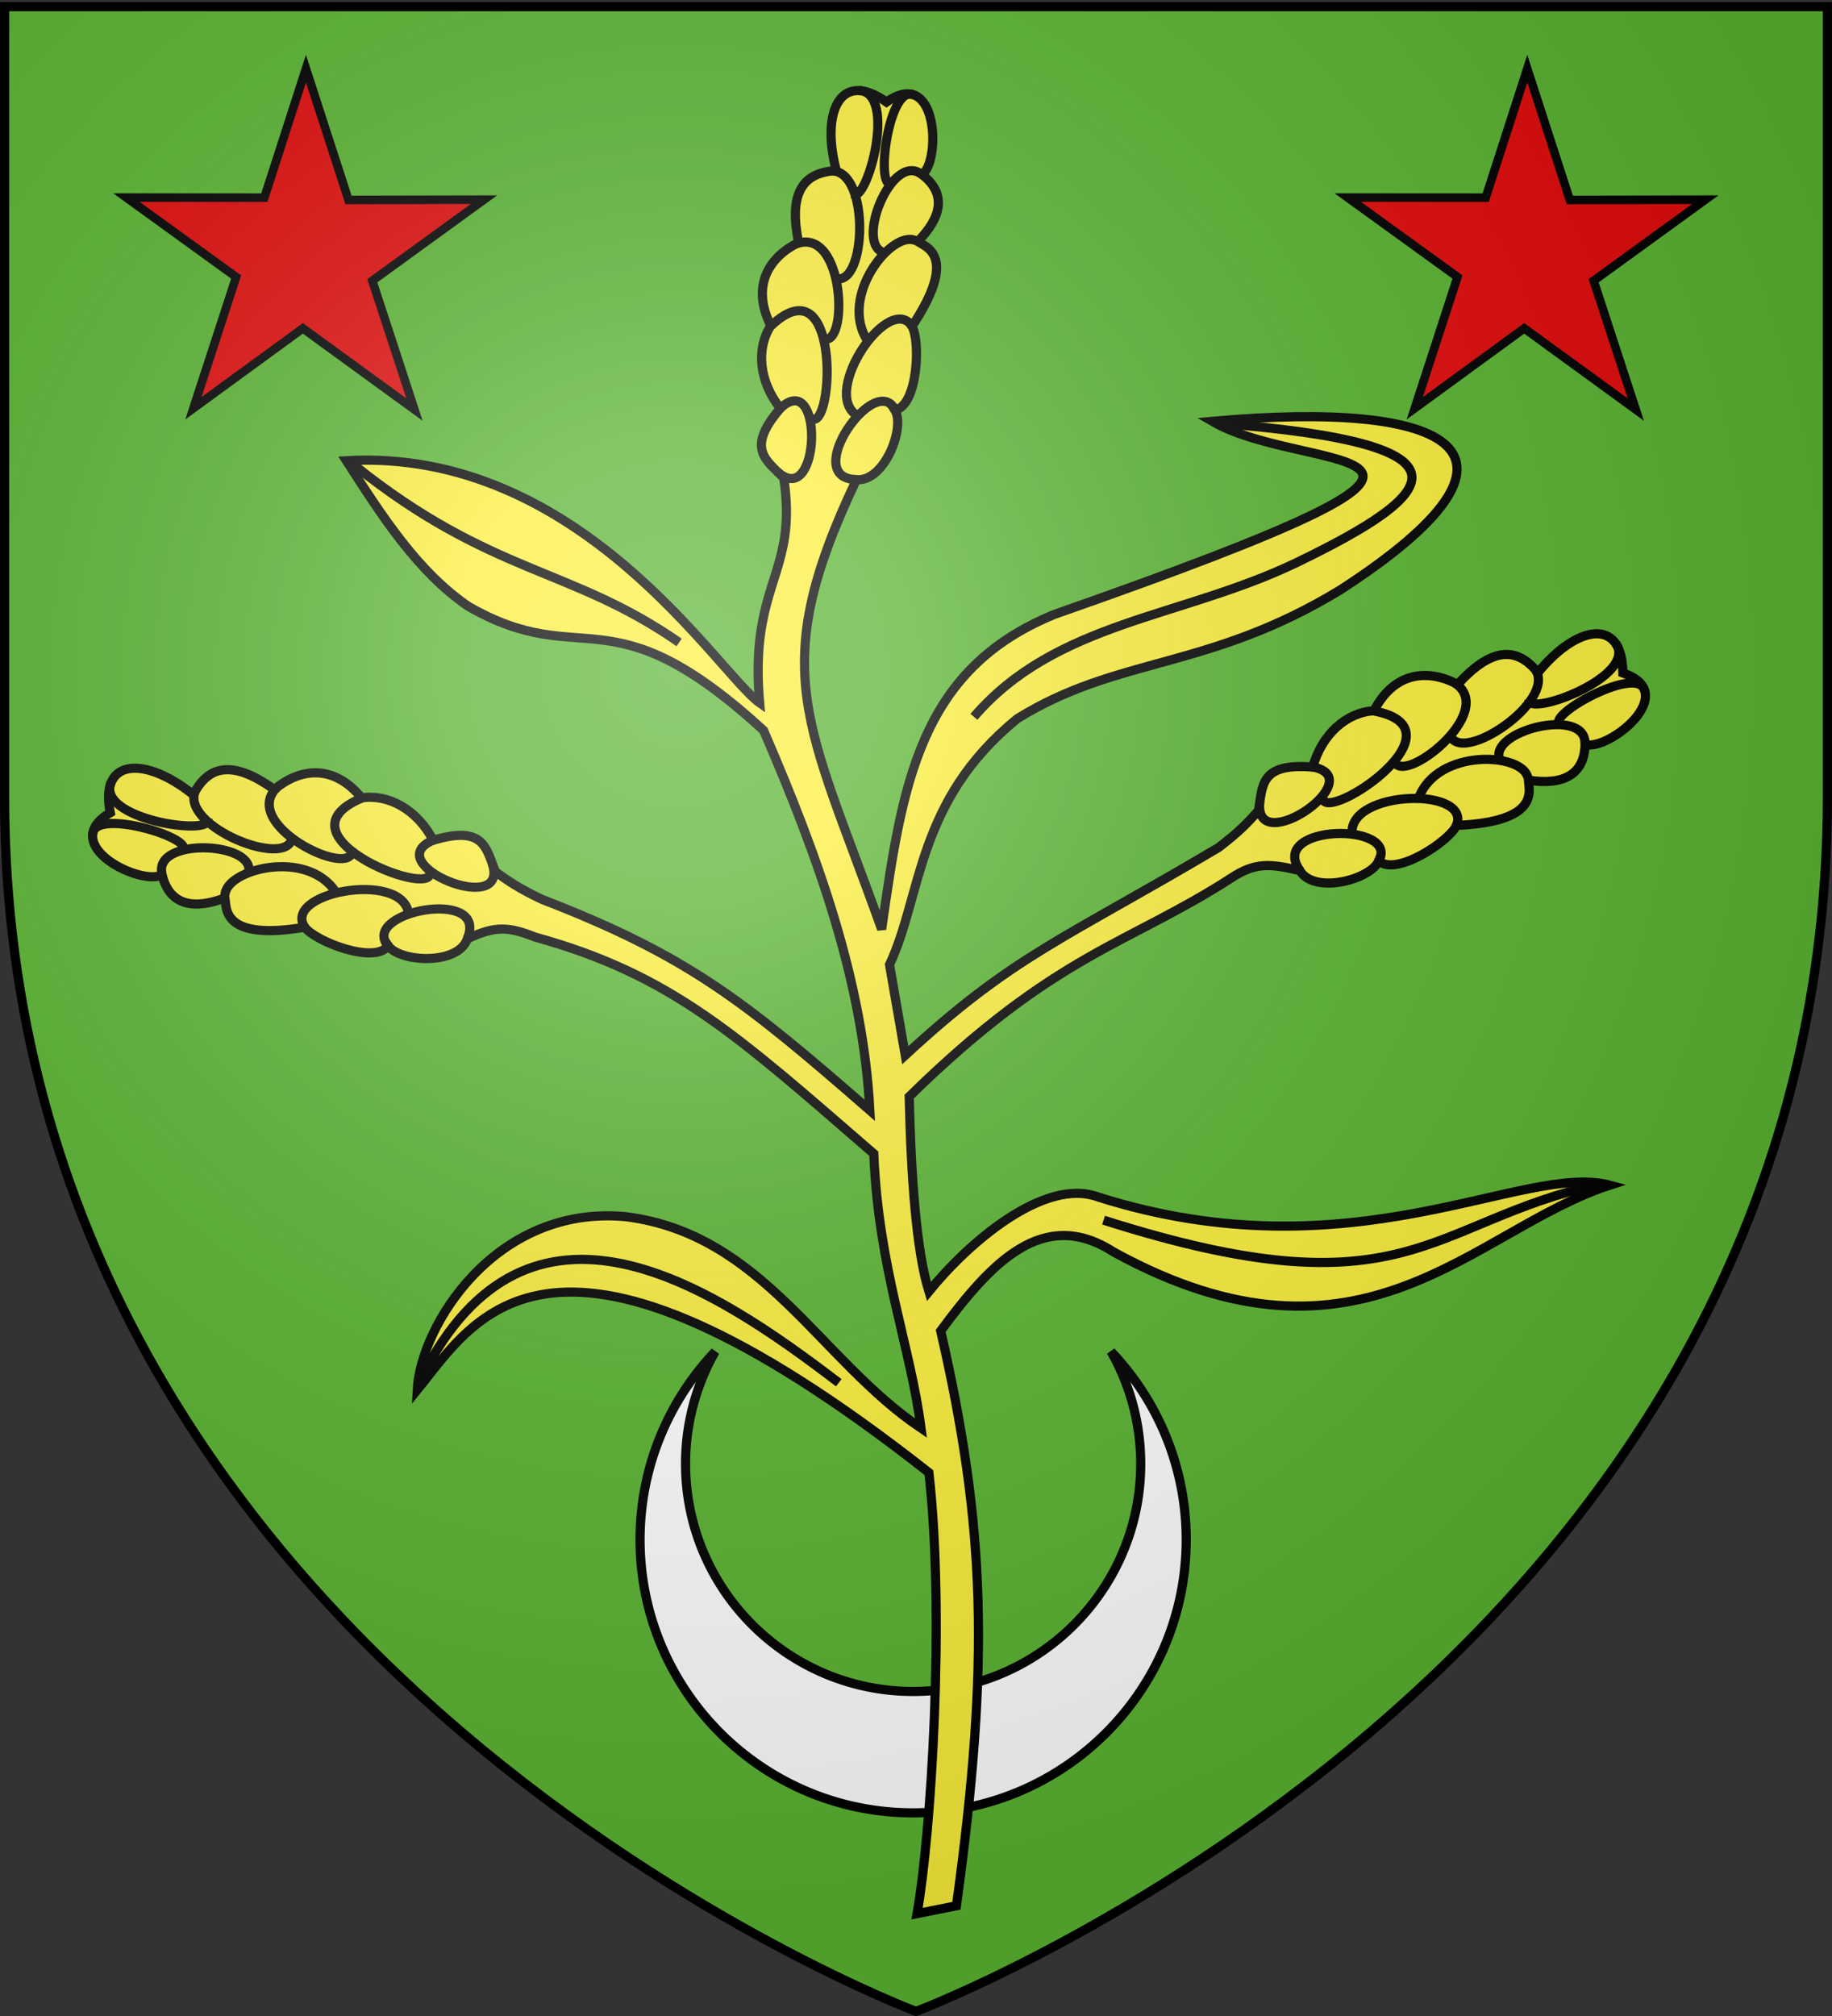 <svg xmlns="http://www.w3.org/2000/svg" xmlns:xlink="http://www.w3.org/1999/xlink" width="600" height="660" version="1.0"><rect width="100%" height="100%" fill="#333333" stroke="none"/><desc>Flag of Canton of Valais (Wallis)</desc><defs><radialGradient xlink:href="#a" id="b" cx="221.445" cy="226.331" r="300" fx="221.445" fy="226.331" gradientTransform="matrix(1.353 0 0 1.349 -77.63 -85.747)" gradientUnits="userSpaceOnUse"/><linearGradient id="a"><stop offset="0" style="stop-color:white;stop-opacity:.314"/><stop offset=".19" style="stop-color:white;stop-opacity:.251"/><stop offset=".6" style="stop-color:#6b6b6b;stop-opacity:.125"/><stop offset="1" style="stop-color:black;stop-opacity:.125"/></linearGradient></defs><g style="opacity:1;display:inline"><path d="M300 658.5s298.5-112.32 298.5-397.772V2.176H1.5v258.552C1.5 546.18 300 658.5 300 658.5" style="fill:#5ab532;fill-opacity:1;fill-rule:evenodd;stroke:none;stroke-width:1px;stroke-linecap:butt;stroke-linejoin:miter;stroke-opacity:1"/></g><g style="display:inline"><path d="M363.875 442.469a74.1 74.1 0 0 1 9.719 36.75c0 41.138-33.393 74.531-74.531 74.531s-74.532-33.393-74.532-74.531a74.1 74.1 0 0 1 9.688-36.719c-15.232 16.038-24.594 37.715-24.594 61.563 0 49.365 40.072 89.437 89.438 89.437s89.437-40.072 89.437-89.437c0-23.864-9.375-45.553-24.625-61.594z" style="fill:#fff;fill-opacity:1;fill-rule:evenodd;stroke:#000;stroke-width:3;stroke-linecap:butt;stroke-linejoin:miter;stroke-miterlimit:4;stroke-dasharray:none;stroke-opacity:1"/><path d="M288.75 304.219c6.722-46.813 12.068-84.99 56.719-103.125 167.491-58.63 83.153-44.705 51.562-63.164 78.535-6.981 111.996 9.794 41.916 55.207-43.196 26.307-72.83 21.67-105.724 42.117-33.147 26.902-31.22 57.889-41.895 80.566l5.156 29.649c35.416-32.736 51.404-37.654 102.62-68.004 7.055-5.405 9.563-8.212 13.049-12.042 1.445-8.012.236-15.747 17.793-14.293 3.044-10.999 11.266-17.957 20.05-18.441 6.912-13.302 18.251-13.504 27.384-8.635 10.38-11.36 18.885-13.112 26.299-3.829 12.456-15.346 27.67-18.587 27.834.082 19.584 6.645-5.16 25.822-12.37 23.39-.341 12.925-11.799 12.778-18.592 11.7.28 3.517 3.812 13.664-23.563 14.83-2.152 5.056-19.9 16.869-25.457 11.589-2.395 5.994-20.961 11.186-25.828 3.203-9.897-2.364-14.746-2.686-22.522 2.463-33.635 21.74-57.476 24.559-105.408 71.522.62 26.738 2.403 50.76 6.446 63.808 12.889-15.9 37.792-37.473 55.43-30.937 83.63 26.482 139.469-11.431 167.578-3.867-44.6 14.478-81.018 66.473-162.422 21.914-23.2-15.022-40.287 3.58-56.72 25.781 14.57 63.544 16.242 107.768 5.157 188.203l-12.89 2.578c4.581-25.743 9.213-97.327 3.867-144.375-123.872-97.439-148.55-50.365-167.578-27.07 1.033-20.878 25.59-60.76 68.32-56.719 44.904 5.67 63.472 46.91 96.68 69.232-3.466-26.93-13.922-52.3-15.47-89.857-44.538-38.521-65.987-58.505-110.858-70.898-8.677-3.42-13.058-3.807-22.247.562-3.1 8.821-22.34 7.603-25.93 2.237-4.337 6.32-24.153-1.545-27.31-6.043-27.019 4.551-25.673-6.108-26.13-9.606-6.421 2.467-17.598 4.992-20.618-7.58-6.549 3.879-34.738-9.735-16.964-20.306-3.721-18.296 11.835-18.288 27.21-5.867 5.321-10.622 14.004-10.677 26.52-1.723 7.92-6.661 19.053-8.821 28.58 2.753 8.693-1.353 18.182 3.744 23.446 13.87 16.87-5.073 17.297 2.745 20.376 10.28 4.206 3.022 7.243 5.247 15.267 9.066 47.743 18.447 66.151 33.156 107.37 69.076-2.184-41.68-16.508-82.07-34.805-124.395-50.942-46.679-58.618-18.778-96.68-40.605-16.687-11.41-28.301-29.583-39.96-47.696 76.683-4.32 121.755 69.694 135.351 79.278-2.568-29.472 5.76-38.262 8.153-54.074.81-5.35.94-11.505-.26-19.536-5.632-5.878-12.601-9.447-1.105-22.797-7.109-8.927-7.906-19.668-3.134-27.06-6.698-13.41-.197-22.703 9.11-27.229-3.09-15.075.493-22.985 12.36-23.527-5.093-19.097 1.227-33.311 16.427-22.47 16.887-11.938 17.858 19.351 11.652 23.756 10.256 7.873 3.403 17.056-1.462 21.918 3.01 1.841 13.294 4.947-1.853 27.78 2.826 4.712 1.95 26.014-5.588 27.407 3.442 5.46-3.27 23.533-12.59 22.777-29.9 62.925-16.051 79.036 8.251 147.176z" style="fill:#fcef3c;fill-opacity:1;fill-rule:evenodd;stroke:#000;stroke-width:3;stroke-linecap:butt;stroke-linejoin:miter;stroke-miterlimit:4;stroke-opacity:1;display:inline"/><path d="M475.06 240.935c3.99 9.269 34.416-11.32 27.89-21.58" style="fill:none;fill-rule:evenodd;stroke:#000;stroke-width:3;stroke-linecap:butt;stroke-linejoin:miter;stroke-miterlimit:4;stroke-dasharray:none;stroke-opacity:1"/><path d="M456.6 248.806c1.841 9.453 34.438-15.78 19.815-25.244M412.592 262.632c-1.978 18.835 36.873-7.857 17.25-11.562" style="fill:none;fill-rule:evenodd;stroke:#000;stroke-width:3;stroke-linecap:butt;stroke-linejoin:miter;stroke-miterlimit:4;stroke-dasharray:none;stroke-opacity:1;display:inline"/><path d="M433.321 260.15c-3.053 12.157 49.015-21.323 16.576-27.41M425.746 285c-10.756-15.263 33.042-15.99 25.764-2.962" style="fill:none;fill-rule:evenodd;stroke:#000;stroke-width:3;stroke-linecap:butt;stroke-linejoin:miter;stroke-miterlimit:4;stroke-dasharray:none;stroke-opacity:1;display:inline"/><path d="M442.826 272.924c-1.213-14.509 40.459-15.516 33.923-1.987" style="fill:none;fill-rule:evenodd;stroke:#000;stroke-width:3;stroke-linecap:butt;stroke-linejoin:miter;stroke-miterlimit:4;stroke-dasharray:none;stroke-opacity:1;display:inline"/><path d="M464.613 261.275c6.138-16.341 34.038-14.95 35.77-6.694" style="fill:none;fill-rule:evenodd;stroke:#000;stroke-width:3;stroke-linecap:butt;stroke-linejoin:miter;stroke-miterlimit:4;stroke-dasharray:none;stroke-opacity:1;display:inline"/><path d="M491.224 248.8c-4.058-9.376 27.886-17.629 27.893-5.49" style="fill:none;fill-rule:evenodd;stroke:#000;stroke-width:3;stroke-linecap:butt;stroke-linejoin:miter;stroke-miterlimit:4;stroke-dasharray:none;stroke-opacity:1;display:inline"/><path d="M510.984 237.29c-5.167-3.029 26.358-20.309 27.66-10.922" style="fill:none;fill-rule:evenodd;stroke:#000;stroke-width:3;stroke-linecap:butt;stroke-linejoin:miter;stroke-miterlimit:4;stroke-dasharray:none;stroke-opacity:1;display:inline"/><path d="M500.75 229.172c-.19 5.56 35.695-7.724 28.476-18.483" style="fill:none;fill-rule:evenodd;stroke:#000;stroke-width:3;stroke-linecap:butt;stroke-linejoin:miter;stroke-miterlimit:4;stroke-dasharray:none;stroke-opacity:1;display:inline"/><path d="M273.846 91.202c9.844 2.22 11.072-34.497-1.066-35.248" style="fill:none;fill-rule:evenodd;stroke:#000;stroke-width:3;stroke-linecap:butt;stroke-linejoin:miter;stroke-miterlimit:4;stroke-dasharray:none;stroke-opacity:1"/><path d="M269.363 110.762c8.73 4.067 7.476-37.136-8.776-30.868M254.682 154.492c14.075 12.671 15.317-34.449.785-20.752" style="fill:none;fill-rule:evenodd;stroke:#000;stroke-width:3;stroke-linecap:butt;stroke-linejoin:miter;stroke-miterlimit:4;stroke-dasharray:none;stroke-opacity:1;display:inline"/><path d="M264.857 136.262c8.042 9.616 11.561-52.186-12.431-29.52M280.51 156.998c-18.67-.27 6.486-36.13 12.747-22.584" style="fill:none;fill-rule:evenodd;stroke:#000;stroke-width:3;stroke-linecap:butt;stroke-linejoin:miter;stroke-miterlimit:4;stroke-dasharray:none;stroke-opacity:1;display:inline"/><path d="M280.779 136.082c-12.45-7.547 11.229-41.852 18.332-28.613" style="fill:none;fill-rule:evenodd;stroke:#000;stroke-width:3;stroke-linecap:butt;stroke-linejoin:miter;stroke-miterlimit:4;stroke-dasharray:none;stroke-opacity:1;display:inline"/><path d="M284.162 111.608c-9.613-14.57 7.911-36.324 15.609-32.872" style="fill:none;fill-rule:evenodd;stroke:#000;stroke-width:3;stroke-linecap:butt;stroke-linejoin:miter;stroke-miterlimit:4;stroke-dasharray:none;stroke-opacity:1;display:inline"/><path d="M289.71 82.747c-9.97-2.228 2.13-32.922 11.953-25.793" style="fill:none;fill-rule:evenodd;stroke:#000;stroke-width:3;stroke-linecap:butt;stroke-linejoin:miter;stroke-miterlimit:4;stroke-dasharray:none;stroke-opacity:1;display:inline"/><path d="M292.012 59.996c-5.486 2.4-.937-33.262 7.423-28.798" style="fill:none;fill-rule:evenodd;stroke:#000;stroke-width:3;stroke-linecap:butt;stroke-linejoin:miter;stroke-miterlimit:4;stroke-dasharray:none;stroke-opacity:1;display:inline"/><path d="M279.43 63.502c4.386 3.424 14.732-33.417 1.785-33.9" style="fill:none;fill-rule:evenodd;stroke:#000;stroke-width:3;stroke-linecap:butt;stroke-linejoin:miter;stroke-miterlimit:4;stroke-dasharray:none;stroke-opacity:1;display:inline"/><path d="M95.623 274.501c-1.976 9.896-36.018-3.917-31.767-15.31" style="fill:none;fill-rule:evenodd;stroke:#000;stroke-width:3;stroke-linecap:butt;stroke-linejoin:miter;stroke-miterlimit:4;stroke-dasharray:none;stroke-opacity:1"/><path d="M115.315 278.362c.165 9.63-36.966-8.275-24.63-20.573M161.236 282.736c5.85 18.012-37.7-.02-19.277-7.723" style="fill:none;fill-rule:evenodd;stroke:#000;stroke-width:3;stroke-linecap:butt;stroke-linejoin:miter;stroke-miterlimit:4;stroke-dasharray:none;stroke-opacity:1;display:inline"/><path d="M140.444 284.617c5.514 11.257-52.377-10.665-21.912-23.364M153.02 307.35c7.348-17.166-35.643-8.77-25.816 2.46" style="fill:none;fill-rule:evenodd;stroke:#000;stroke-width:3;stroke-linecap:butt;stroke-linejoin:miter;stroke-miterlimit:4;stroke-dasharray:none;stroke-opacity:1;display:inline"/><path d="M133.803 299.089c-1.83-14.444-42.8-6.765-33.595 5.11" style="fill:none;fill-rule:evenodd;stroke:#000;stroke-width:3;stroke-linecap:butt;stroke-linejoin:miter;stroke-miterlimit:4;stroke-dasharray:none;stroke-opacity:1;display:inline"/><path d="M110.07 292.225c-9.402-14.709-36.402-7.547-36.38.889" style="fill:none;fill-rule:evenodd;stroke:#000;stroke-width:3;stroke-linecap:butt;stroke-linejoin:miter;stroke-miterlimit:4;stroke-dasharray:none;stroke-opacity:1;display:inline"/><path d="M81.447 285.554c2.02-10.014-30.942-11.445-28.425.43" style="fill:none;fill-rule:evenodd;stroke:#000;stroke-width:3;stroke-linecap:butt;stroke-linejoin:miter;stroke-miterlimit:4;stroke-dasharray:none;stroke-opacity:1;display:inline"/><path d="M59.726 278.404c4.424-4.036-30.005-14.385-29.327-4.932" style="fill:none;fill-rule:evenodd;stroke:#000;stroke-width:3;stroke-linecap:butt;stroke-linejoin:miter;stroke-miterlimit:4;stroke-dasharray:none;stroke-opacity:1;display:inline"/><path d="M68.047 268.336c1.344 5.399-36.52-.134-31.696-12.159" style="fill:none;fill-rule:evenodd;stroke:#000;stroke-width:3;stroke-linecap:butt;stroke-linejoin:miter;stroke-miterlimit:4;stroke-dasharray:none;stroke-opacity:1;display:inline"/><path d="M116.044 152.308c44.817 35.9 71.02 33.37 106.374 58.022" style="fill:none;fill-rule:evenodd;stroke:#000;stroke-width:3;stroke-linecap:butt;stroke-linejoin:miter;stroke-miterlimit:4;stroke-dasharray:none;stroke-opacity:1"/><path d="M138.104 450.88c35.054-69.489 94.894-30.092 136.594 1.812M361.429 399.455c99.723 31.749 105.773.733 162.28-11.785M318.97 234.677c26.804-31.216 67.982-32.366 105.678-50.494 47.682-23.035 61.306-38.823-25.596-45.605" style="fill:none;fill-rule:evenodd;stroke:#000;stroke-width:3;stroke-linecap:butt;stroke-linejoin:miter;stroke-miterlimit:4;stroke-dasharray:none;stroke-opacity:1;display:inline"/><path d="m66.01 91.495 20.25-62.186-52.033-37.64 65.4.043 19.718-61.117 20.169 62.212 64.22-.133-52.936 38.406 19.972 61.035-52.884-38.476z" style="fill:#e20909;fill-opacity:1;stroke:#000;stroke-width:4.045;stroke-miterlimit:4;stroke-dasharray:none;stroke-opacity:1" transform="matrix(.691 0 0 .691 17.733 70.432)"/><path d="m66.01 91.495 20.25-62.186-52.033-37.64 65.4.043 19.718-61.117 20.169 62.212 64.22-.133-52.936 38.406 19.972 61.035-52.884-38.476z" style="fill:#e20909;fill-opacity:1;stroke:#000;stroke-width:4.045;stroke-miterlimit:4;stroke-dasharray:none;stroke-opacity:1;display:inline" transform="matrix(.691 0 0 .691 417.733 70.432)"/></g><g style="display:inline"><path d="M300 658.5s298.5-112.32 298.5-397.772V2.176H1.5v258.552C1.5 546.18 300 658.5 300 658.5" style="opacity:1;fill:url(#b);fill-opacity:1;fill-rule:evenodd;stroke:none;stroke-width:1px;stroke-linecap:butt;stroke-linejoin:miter;stroke-opacity:1"/></g><path d="M300 658.5S1.5 546.18 1.5 260.728V2.176h597v258.552C598.5 546.18 300 658.5 300 658.5z" style="opacity:1;fill:none;fill-opacity:1;fill-rule:evenodd;stroke:#000;stroke-width:3;stroke-linecap:butt;stroke-linejoin:miter;stroke-miterlimit:4;stroke-dasharray:none;stroke-opacity:1"/></svg>